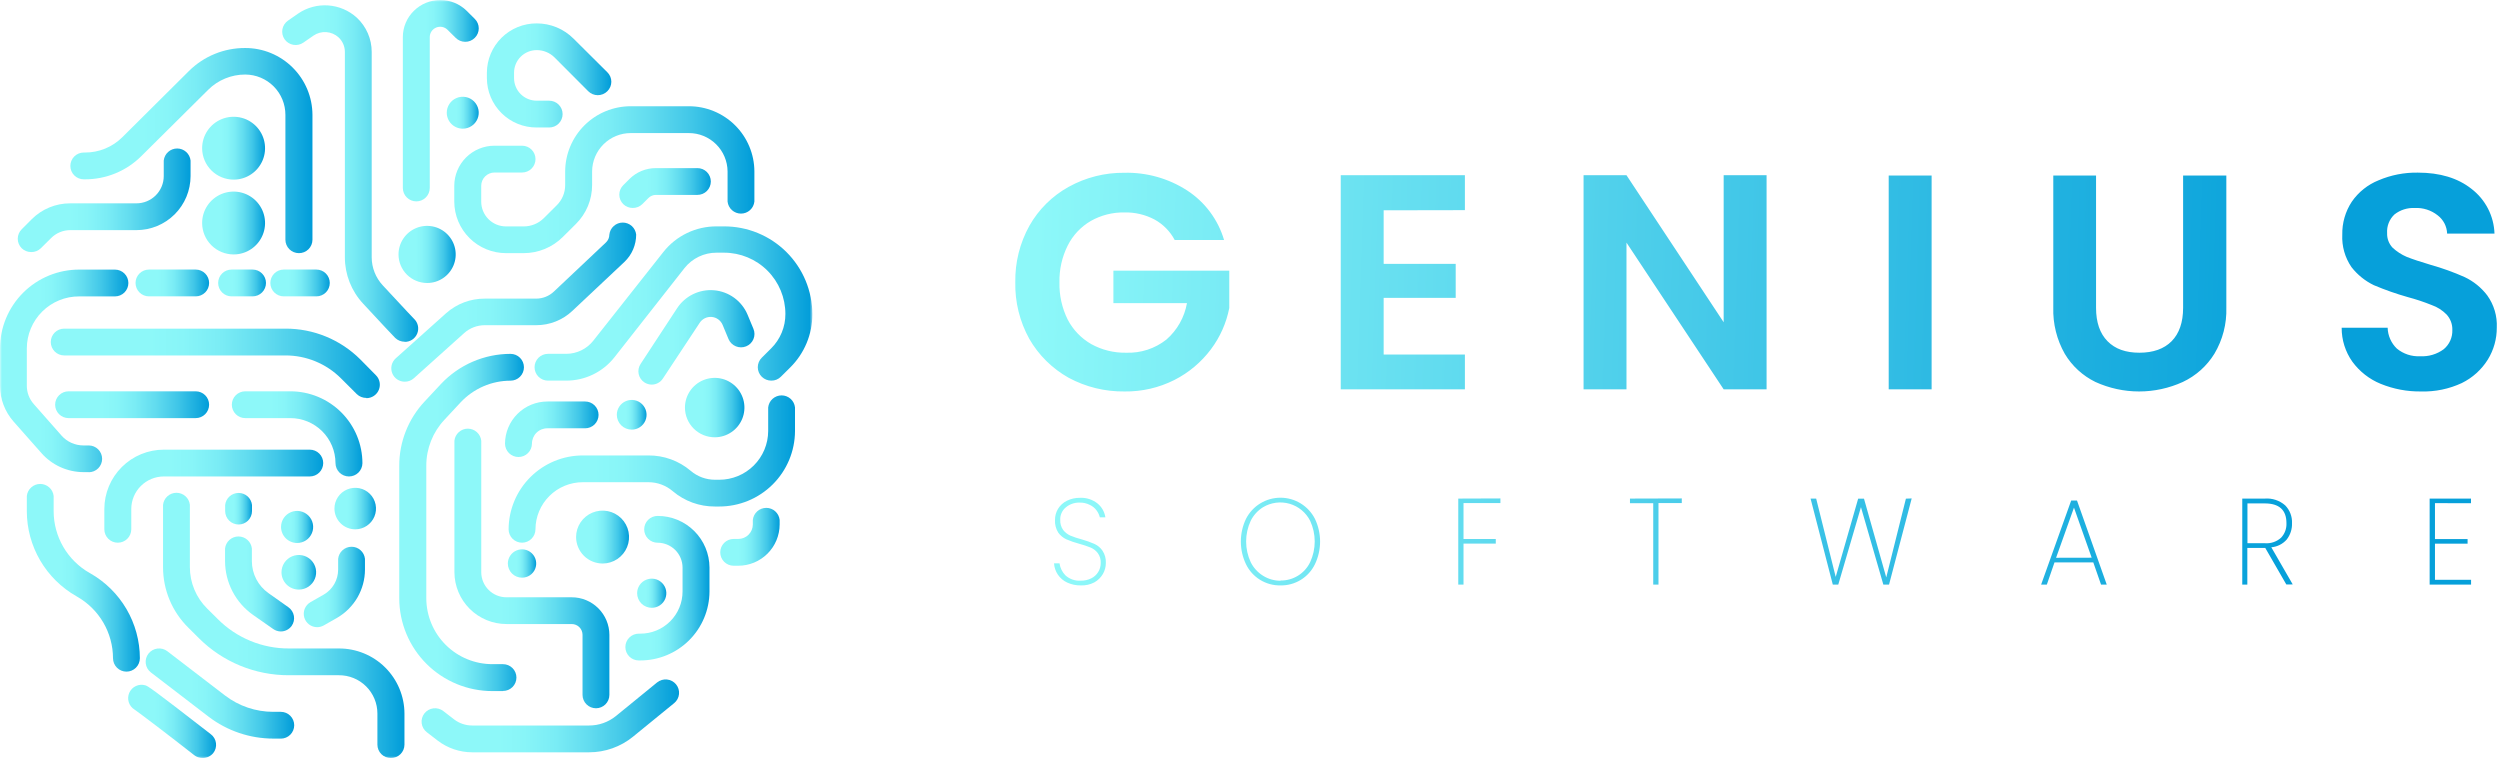 <svg xmlns="http://www.w3.org/2000/svg" width="653" height="198" viewBox="0 0 653 198" fill="none">
<mask id="mask0_629_5213" style="mask-type:luminance" maskUnits="userSpaceOnUse" x="0" y="0" width="213" height="198">
<path d="M212.189 0H0V198H212.189V0Z" fill="white"/>
</mask>
<g mask="url(#mask0_629_5213)">
<path d="M78.07 66.121C77.14 66.124 76.247 65.758 75.587 65.104C74.926 64.45 74.552 63.56 74.547 62.631V30.001C74.552 27.216 73.45 24.542 71.484 22.567C69.517 20.593 66.846 19.479 64.058 19.471C62.257 19.466 60.473 19.817 58.808 20.503C57.144 21.19 55.632 22.198 54.359 23.471L36.923 40.771C34.986 42.702 32.687 44.232 30.157 45.274C27.627 46.316 24.917 46.848 22.18 46.841H21.88C20.951 46.841 20.06 46.473 19.403 45.816C18.746 45.16 18.377 44.27 18.377 43.341C18.377 42.413 18.746 41.523 19.403 40.866C20.06 40.21 20.951 39.841 21.88 39.841H22.18C23.992 39.85 25.788 39.501 27.464 38.814C29.14 38.128 30.664 37.118 31.949 35.841L49.355 18.541C51.286 16.625 53.578 15.108 56.097 14.079C58.617 13.049 61.315 12.527 64.038 12.541C68.684 12.533 73.144 14.367 76.439 17.64C79.734 20.914 81.595 25.359 81.613 30.001V62.631C81.611 63.093 81.517 63.55 81.337 63.975C81.158 64.401 80.896 64.787 80.567 65.111C80.237 65.435 79.847 65.691 79.419 65.865C78.991 66.038 78.532 66.125 78.07 66.121Z" fill="url(#paint0_linear_629_5213)"/>
<path d="M8.157 65.841C7.227 65.847 6.332 65.488 5.665 64.841C5.339 64.516 5.079 64.13 4.903 63.706C4.726 63.281 4.635 62.825 4.635 62.365C4.635 61.905 4.726 61.45 4.903 61.025C5.079 60.6 5.339 60.215 5.665 59.891L8.307 57.24C10.964 54.593 14.564 53.107 18.316 53.111H35.622C36.558 53.113 37.486 52.931 38.353 52.575C39.219 52.219 40.007 51.696 40.67 51.036C41.334 50.375 41.861 49.591 42.221 48.727C42.581 47.863 42.767 46.936 42.768 46.001V41.931C42.861 41.067 43.27 40.268 43.916 39.687C44.563 39.106 45.402 38.785 46.271 38.785C47.141 38.785 47.979 39.106 48.626 39.687C49.273 40.268 49.682 41.067 49.774 41.931V46.001C49.769 49.745 48.277 53.333 45.625 55.979C42.973 58.624 39.379 60.111 35.632 60.111H18.346C16.468 60.114 14.668 60.862 13.342 62.191L10.69 64.82C10.357 65.151 9.962 65.412 9.527 65.587C9.092 65.762 8.626 65.849 8.157 65.841Z" fill="url(#paint1_linear_629_5213)"/>
<path d="M23.201 123.32H21.809C19.724 123.316 17.663 122.868 15.765 122.006C13.867 121.144 12.174 119.887 10.8 118.32L3.533 110.1C1.26 107.515 0.004 104.192 0 100.75L0 91C0.005 88.292 0.544 85.612 1.586 83.112C2.628 80.612 4.153 78.342 6.073 76.431C7.993 74.52 10.271 73.006 12.777 71.974C15.283 70.943 17.968 70.415 20.678 70.42H30.027C30.956 70.42 31.847 70.789 32.504 71.445C33.161 72.102 33.53 72.992 33.53 73.92C33.53 74.848 33.161 75.739 32.504 76.395C31.847 77.051 30.956 77.42 30.027 77.42H20.678C18.888 77.413 17.113 77.76 15.457 78.439C13.8 79.118 12.294 80.117 11.024 81.378C9.755 82.639 8.746 84.138 8.057 85.789C7.367 87.44 7.01 89.211 7.006 91V100.78C7.009 102.525 7.646 104.209 8.798 105.52L16.064 113.77C16.78 114.58 17.659 115.228 18.645 115.673C19.63 116.118 20.698 116.349 21.779 116.35H23.171C24.1 116.35 24.991 116.719 25.648 117.375C26.305 118.031 26.674 118.922 26.674 119.85C26.674 120.778 26.305 121.668 25.648 122.325C24.991 122.981 24.1 123.35 23.171 123.35L23.201 123.32Z" fill="url(#paint2_linear_629_5213)"/>
<path d="M51.116 77.41H38.906C37.976 77.41 37.085 77.041 36.428 76.385C35.771 75.729 35.402 74.838 35.402 73.91C35.402 72.982 35.771 72.092 36.428 71.435C37.085 70.779 37.976 70.41 38.906 70.41H51.116C52.045 70.41 52.936 70.779 53.593 71.435C54.25 72.092 54.619 72.982 54.619 73.91C54.619 74.838 54.25 75.729 53.593 76.385C52.936 77.041 52.045 77.41 51.116 77.41Z" fill="url(#paint3_linear_629_5213)"/>
<path d="M65.969 77.41H60.484C59.554 77.41 58.663 77.041 58.007 76.385C57.349 75.729 56.98 74.838 56.98 73.91C56.98 72.982 57.349 72.092 58.007 71.435C58.663 70.779 59.554 70.41 60.484 70.41H65.969C66.898 70.41 67.789 70.779 68.445 71.435C69.103 72.092 69.472 72.982 69.472 73.91C69.472 74.838 69.103 75.729 68.445 76.385C67.789 77.041 66.898 77.41 65.969 77.41Z" fill="url(#paint4_linear_629_5213)"/>
<path d="M82.634 77.41H74.116C73.187 77.41 72.296 77.041 71.639 76.385C70.982 75.729 70.613 74.838 70.613 73.91C70.613 72.982 70.982 72.092 71.639 71.435C72.296 70.779 73.187 70.41 74.116 70.41H82.634C83.563 70.41 84.454 70.779 85.111 71.435C85.768 72.092 86.137 72.982 86.137 73.91C86.137 74.838 85.768 75.729 85.111 76.385C84.454 77.041 83.563 77.41 82.634 77.41Z" fill="url(#paint5_linear_629_5213)"/>
<path d="M95.685 103.94C94.755 103.946 93.86 103.587 93.193 102.94L89.079 98.84C87.17 96.93 84.9 95.417 82.403 94.387C79.905 93.357 77.228 92.832 74.526 92.84H16.765C15.836 92.84 14.945 92.471 14.288 91.815C13.631 91.159 13.262 90.268 13.262 89.34C13.262 88.412 13.631 87.522 14.288 86.865C14.945 86.209 15.836 85.84 16.765 85.84H74.536C78.159 85.824 81.75 86.522 85.103 87.895C88.456 89.267 91.504 91.288 94.074 93.84L98.177 98C98.672 98.491 99.009 99.118 99.146 99.801C99.283 100.484 99.213 101.192 98.946 101.836C98.679 102.479 98.226 103.028 97.645 103.414C97.065 103.799 96.382 104.003 95.685 104V103.94Z" fill="url(#paint6_linear_629_5213)"/>
<path d="M51.115 109.211H17.905C16.976 109.211 16.085 108.842 15.428 108.186C14.771 107.529 14.402 106.639 14.402 105.711C14.402 104.783 14.771 103.892 15.428 103.236C16.085 102.58 16.976 102.211 17.905 102.211H51.115C52.044 102.211 52.935 102.58 53.592 103.236C54.249 103.892 54.618 104.783 54.618 105.711C54.618 106.639 54.249 107.529 53.592 108.186C52.935 108.842 52.044 109.211 51.115 109.211Z" fill="url(#paint7_linear_629_5213)"/>
<path d="M91.142 124.451C90.212 124.451 89.32 124.083 88.661 123.426C88.003 122.77 87.631 121.88 87.629 120.951C87.618 117.83 86.368 114.841 84.154 112.64C81.94 110.439 78.942 109.206 75.818 109.211H64.058C63.129 109.211 62.238 108.842 61.581 108.186C60.924 107.529 60.555 106.639 60.555 105.711C60.555 104.783 60.924 103.892 61.581 103.236C62.238 102.58 63.129 102.211 64.058 102.211H75.818C78.291 102.208 80.739 102.692 83.025 103.635C85.31 104.578 87.387 105.961 89.137 107.706C90.887 109.451 92.276 111.523 93.224 113.804C94.173 116.085 94.662 118.531 94.665 121.001C94.649 121.923 94.271 122.802 93.612 123.448C92.952 124.093 92.065 124.454 91.142 124.451Z" fill="url(#paint8_linear_629_5213)"/>
<path d="M30.767 141.751C30.307 141.753 29.851 141.663 29.426 141.489C29 141.314 28.613 141.057 28.287 140.733C27.961 140.409 27.702 140.024 27.524 139.6C27.347 139.176 27.255 138.721 27.254 138.261V132.931C27.267 128.818 28.913 124.877 31.831 121.975C34.749 119.073 38.7 117.446 42.818 117.451H80.922C81.851 117.451 82.742 117.82 83.399 118.476C84.056 119.133 84.425 120.023 84.425 120.951C84.425 121.879 84.056 122.77 83.399 123.426C82.742 124.082 81.851 124.451 80.922 124.451H42.818C40.562 124.449 38.398 125.34 36.799 126.93C35.2 128.519 34.298 130.678 34.29 132.931V138.261C34.285 139.19 33.911 140.08 33.251 140.734C32.59 141.388 31.697 141.754 30.767 141.751Z" fill="url(#paint9_linear_629_5213)"/>
<path d="M33.029 175.432C32.099 175.432 31.207 175.063 30.548 174.407C29.89 173.751 29.518 172.861 29.516 171.932C29.509 168.658 28.637 165.445 26.986 162.617C25.336 159.79 22.966 157.449 20.117 155.832L19.947 155.732C16.026 153.501 12.764 150.275 10.491 146.38C8.219 142.486 7.016 138.06 7.006 133.552V129.552C7.098 128.688 7.507 127.889 8.154 127.308C8.801 126.727 9.64 126.406 10.509 126.406C11.378 126.406 12.217 126.727 12.864 127.308C13.511 127.889 13.919 128.688 14.012 129.552V133.552C14.02 136.826 14.893 140.04 16.543 142.869C18.194 145.698 20.563 148.041 23.41 149.662L23.581 149.752C27.504 151.981 30.768 155.206 33.042 159.101C35.317 162.996 36.521 167.422 36.532 171.932C36.529 172.859 36.16 173.748 35.503 174.404C34.847 175.059 33.957 175.429 33.029 175.432Z" fill="url(#paint10_linear_629_5213)"/>
<path d="M102.091 198C101.63 198.001 101.173 197.912 100.747 197.737C100.321 197.561 99.934 197.304 99.607 196.979C99.281 196.653 99.022 196.267 98.845 195.842C98.669 195.417 98.578 194.961 98.578 194.5V186.37C98.578 185.052 98.317 183.747 97.81 182.529C97.303 181.312 96.561 180.207 95.625 179.278C94.689 178.348 93.579 177.613 92.358 177.114C91.136 176.615 89.828 176.362 88.509 176.37H75.457C71.091 176.383 66.765 175.534 62.729 173.871C58.692 172.208 55.024 169.764 51.936 166.68L49.184 163.94C47.088 161.873 45.425 159.41 44.292 156.693C43.16 153.977 42.581 151.063 42.588 148.12V131.86C42.681 130.996 43.09 130.197 43.736 129.617C44.383 129.036 45.222 128.715 46.091 128.715C46.961 128.715 47.799 129.036 48.446 129.617C49.093 130.197 49.502 130.996 49.594 131.86V148.12C49.591 150.146 49.994 152.152 50.778 154.02C51.561 155.889 52.711 157.582 54.158 159L56.921 161.74C59.355 164.173 62.247 166.1 65.43 167.411C68.613 168.723 72.024 169.392 75.467 169.38H88.539C93.062 169.372 97.404 171.158 100.611 174.345C103.818 177.532 105.628 181.861 105.644 186.38V194.51C105.641 194.973 105.547 195.43 105.367 195.857C105.187 196.283 104.924 196.669 104.594 196.993C104.264 197.318 103.873 197.574 103.443 197.746C103.013 197.919 102.554 198.005 102.091 198Z" fill="url(#paint11_linear_629_5213)"/>
<path d="M73.355 192.921H71.353C65.261 192.911 59.341 190.905 54.498 187.211L39.415 175.641C39.049 175.362 38.742 175.013 38.511 174.614C38.281 174.216 38.132 173.776 38.072 173.319C38.013 172.863 38.044 172.399 38.165 171.955C38.285 171.511 38.492 171.095 38.774 170.731C39.348 169.997 40.188 169.52 41.112 169.402C42.036 169.284 42.969 169.535 43.709 170.101L58.782 181.671C62.389 184.429 66.802 185.926 71.343 185.931H73.345C74.274 185.931 75.165 186.3 75.822 186.956C76.479 187.613 76.848 188.503 76.848 189.431C76.848 190.359 76.479 191.25 75.822 191.906C75.165 192.562 74.274 192.931 73.345 192.931L73.355 192.921Z" fill="url(#paint12_linear_629_5213)"/>
<path d="M52.907 198C52.124 198.001 51.363 197.741 50.745 197.26C44.039 192 36.363 186.17 35.132 185.34C34.412 184.895 33.877 184.205 33.627 183.397C33.377 182.589 33.428 181.718 33.771 180.945C34.114 180.172 34.726 179.549 35.493 179.191C36.26 178.834 37.131 178.766 37.944 179C38.655 179.23 39.085 179.37 55.079 191.79C55.445 192.07 55.751 192.42 55.981 192.819C56.21 193.218 56.358 193.659 56.415 194.116C56.473 194.572 56.44 195.036 56.317 195.48C56.194 195.923 55.984 196.338 55.7 196.7C55.361 197.111 54.934 197.441 54.451 197.666C53.968 197.891 53.44 198.005 52.907 198Z" fill="url(#paint13_linear_629_5213)"/>
<path d="M153.896 196.501H123.339C120.083 196.499 116.917 195.427 114.331 193.451L111.478 191.251C111.113 190.972 110.807 190.623 110.578 190.225C110.349 189.827 110.2 189.388 110.142 188.932C110.083 188.477 110.115 188.014 110.236 187.571C110.358 187.128 110.565 186.713 110.848 186.351C111.421 185.617 112.261 185.139 113.185 185.021C114.109 184.903 115.043 185.155 115.782 185.721L118.635 187.921C119.978 188.944 121.62 189.499 123.309 189.501H153.866C156.416 189.507 158.89 188.635 160.872 187.031L171.622 178.261C172.344 177.672 173.27 177.391 174.198 177.481C175.126 177.571 175.981 178.024 176.576 178.741C176.869 179.095 177.089 179.504 177.223 179.944C177.358 180.384 177.403 180.846 177.358 181.303C177.312 181.761 177.176 182.205 176.958 182.609C176.739 183.014 176.443 183.371 176.086 183.661L165.336 192.431C162.104 195.061 158.064 196.498 153.896 196.501Z" fill="url(#paint14_linear_629_5213)"/>
<path d="M155.678 185C154.748 185.003 153.855 184.637 153.195 183.983C152.534 183.328 152.16 182.439 152.155 181.51V165.82C152.156 165.449 152.084 165.082 151.943 164.739C151.802 164.397 151.594 164.085 151.331 163.823C151.069 163.561 150.757 163.353 150.414 163.212C150.071 163.071 149.704 162.999 149.333 163H132.317C128.713 163.005 125.255 161.581 122.7 159.041C120.146 156.5 118.706 153.051 118.695 149.45V115.11C118.788 114.246 119.197 113.447 119.844 112.867C120.49 112.286 121.329 111.965 122.198 111.965C123.068 111.965 123.907 112.286 124.553 112.867C125.2 113.447 125.609 114.246 125.702 115.11V149.46C125.707 151.201 126.403 152.868 127.638 154.096C128.873 155.325 130.545 156.013 132.287 156.01H149.303C151.913 156.005 154.419 157.035 156.269 158.875C158.119 160.714 159.163 163.212 159.171 165.82V181.52C159.163 182.442 158.793 183.324 158.139 183.976C157.485 184.627 156.601 184.995 155.678 185Z" fill="url(#paint15_linear_629_5213)"/>
<path d="M167.209 172.51H166.849C165.92 172.51 165.029 172.141 164.372 171.485C163.715 170.828 163.346 169.938 163.346 169.01C163.346 168.082 163.715 167.191 164.372 166.535C165.029 165.879 165.92 165.51 166.849 165.51H167.209C168.66 165.518 170.098 165.239 171.441 164.69C172.784 164.14 174.004 163.331 175.033 162.309C176.062 161.287 176.878 160.072 177.435 158.733C177.992 157.395 178.279 155.959 178.279 154.51V148.23C178.271 146.509 177.581 144.862 176.359 143.649C175.138 142.437 173.485 141.757 171.763 141.76C170.834 141.76 169.943 141.391 169.286 140.735C168.629 140.078 168.26 139.188 168.26 138.26C168.26 137.332 168.629 136.441 169.286 135.785C169.943 135.129 170.834 134.76 171.763 134.76C175.347 134.754 178.786 136.17 181.327 138.695C183.868 141.22 185.302 144.649 185.315 148.23V154.51C185.297 159.294 183.38 163.875 179.986 167.249C176.592 170.623 171.997 172.515 167.209 172.51Z" fill="url(#paint16_linear_629_5213)"/>
<path d="M136.371 141.751C135.441 141.753 134.548 141.387 133.887 140.733C133.227 140.079 132.853 139.19 132.848 138.261C132.866 133.13 134.921 128.217 138.561 124.599C142.202 120.98 147.13 118.953 152.265 118.961H169.38C173.41 118.938 177.316 120.357 180.39 122.961C182.163 124.479 184.421 125.313 186.756 125.311H187.847C191.231 125.316 194.48 123.98 196.88 121.595C199.28 119.211 200.635 115.972 200.648 112.591V106.421C200.741 105.557 201.149 104.758 201.796 104.177C202.443 103.597 203.282 103.275 204.151 103.275C205.021 103.275 205.859 103.597 206.506 104.177C207.153 104.758 207.562 105.557 207.654 106.421V112.591C207.636 117.83 205.538 122.847 201.82 126.543C198.103 130.238 193.07 132.309 187.827 132.301H186.736C182.705 132.324 178.8 130.905 175.726 128.301C173.953 126.782 171.695 125.949 169.36 125.951H152.245C148.97 125.945 145.827 127.239 143.506 129.547C141.184 131.855 139.875 134.989 139.864 138.261C139.859 139.185 139.489 140.069 138.835 140.723C138.181 141.376 137.296 141.745 136.371 141.751Z" fill="url(#paint17_linear_629_5213)"/>
<path d="M192.831 147.772H191.63C190.701 147.772 189.81 147.403 189.153 146.746C188.496 146.09 188.127 145.2 188.127 144.272C188.127 143.343 188.496 142.453 189.153 141.797C189.81 141.14 190.701 140.772 191.63 140.772H192.831C193.835 140.774 194.8 140.379 195.513 139.672C196.226 138.965 196.629 138.005 196.635 137.002V135.802C196.727 134.938 197.136 134.139 197.783 133.558C198.429 132.977 199.268 132.656 200.138 132.656C201.007 132.656 201.846 132.977 202.493 133.558C203.139 134.139 203.548 134.938 203.641 135.802V137.002C203.63 139.86 202.487 142.598 200.461 144.616C198.435 146.634 195.692 147.769 192.831 147.772Z" fill="url(#paint18_linear_629_5213)"/>
<path d="M135.431 119.371C134.97 119.372 134.513 119.283 134.086 119.108C133.659 118.933 133.271 118.675 132.944 118.35C132.617 118.025 132.357 117.639 132.179 117.214C132.002 116.788 131.91 116.332 131.908 115.871C131.927 112.946 133.104 110.146 135.182 108.085C137.26 106.024 140.07 104.868 142.998 104.871H152.837C153.766 104.871 154.657 105.24 155.314 105.896C155.971 106.553 156.34 107.443 156.34 108.371C156.34 109.299 155.971 110.19 155.314 110.846C154.657 111.502 153.766 111.871 152.837 111.871H142.998C142.468 111.864 141.942 111.963 141.451 112.161C140.959 112.359 140.512 112.653 140.135 113.025C139.758 113.397 139.458 113.84 139.254 114.329C139.05 114.817 138.944 115.342 138.944 115.871C138.942 116.8 138.571 117.69 137.912 118.347C137.253 119.003 136.361 119.371 135.431 119.371Z" fill="url(#paint19_linear_629_5213)"/>
<path d="M131.357 180.51H128.615C122.18 180.518 116.005 177.975 111.443 173.441C106.882 168.906 104.307 162.749 104.283 156.32V121.65C104.275 115.413 106.648 109.408 110.919 104.86L115.183 100.29C117.513 97.81 120.327 95.833 123.452 94.481C126.576 93.129 129.944 92.431 133.349 92.43C134.278 92.43 135.169 92.798 135.826 93.455C136.483 94.111 136.852 95.001 136.852 95.93C136.852 96.858 136.483 97.748 135.826 98.405C135.169 99.061 134.278 99.43 133.349 99.43C130.91 99.433 128.497 99.935 126.259 100.905C124.022 101.875 122.006 103.292 120.338 105.07L116.104 109.62C113.049 112.87 111.349 117.161 111.35 121.62V156.29C111.365 160.859 113.196 165.236 116.438 168.459C119.681 171.682 124.071 173.488 128.645 173.48H131.387C132.316 173.48 133.207 173.848 133.864 174.505C134.521 175.161 134.89 176.051 134.89 176.98C134.89 177.908 134.521 178.798 133.864 179.455C133.207 180.111 132.316 180.48 131.387 180.48L131.357 180.51Z" fill="url(#paint20_linear_629_5213)"/>
<path d="M201.48 99.421C200.55 99.427 199.655 99.068 198.988 98.421C198.654 98.096 198.388 97.707 198.207 97.278C198.025 96.848 197.932 96.387 197.932 95.921C197.932 95.455 198.025 94.994 198.207 94.564C198.388 94.135 198.654 93.746 198.988 93.421L201.42 91.001C202.609 89.824 203.55 88.421 204.189 86.876C204.829 85.331 205.153 83.673 205.143 82.001C205.143 77.758 203.456 73.688 200.453 70.687C197.45 67.687 193.376 66.001 189.129 66.001H187.167C185.562 65.994 183.977 66.35 182.529 67.043C181.082 67.736 179.81 68.747 178.81 70.001L160.494 93.321C158.991 95.228 157.073 96.768 154.887 97.824C152.7 98.881 150.301 99.427 147.872 99.421H143.128C142.199 99.421 141.308 99.052 140.651 98.396C139.994 97.74 139.625 96.849 139.625 95.921C139.625 94.993 139.994 94.103 140.651 93.446C141.308 92.79 142.199 92.421 143.128 92.421H147.912C149.269 92.418 150.607 92.109 151.827 91.516C153.047 90.924 154.118 90.064 154.959 89.001L173.255 65.841C174.91 63.738 177.023 62.041 179.434 60.878C181.845 59.715 184.49 59.118 187.167 59.131H189.109C192.133 59.123 195.129 59.711 197.925 60.86C200.722 62.009 203.265 63.697 205.408 65.829C207.551 67.96 209.254 70.492 210.417 73.281C211.581 76.07 212.183 79.06 212.19 82.081C212.194 84.67 211.683 87.234 210.686 89.624C209.689 92.013 208.227 94.181 206.384 96.001L203.952 98.411C203.628 98.735 203.242 98.99 202.818 99.164C202.393 99.337 201.939 99.425 201.48 99.421Z" fill="url(#paint21_linear_629_5213)"/>
<path d="M105.714 99.7C105.007 99.701 104.315 99.488 103.731 99.089C103.147 98.69 102.697 98.124 102.442 97.465C102.186 96.806 102.136 96.085 102.299 95.396C102.461 94.708 102.828 94.086 103.352 93.61L116.524 81.81C119.304 79.338 122.901 77.981 126.623 78H140.045C141.765 78.001 143.42 77.343 144.669 76.16L158.261 63.34C158.543 63.076 158.769 62.757 158.924 62.403C159.079 62.049 159.16 61.667 159.162 61.28C159.254 60.416 159.663 59.617 160.31 59.037C160.957 58.456 161.795 58.135 162.665 58.135C163.534 58.135 164.373 58.456 165.02 59.037C165.666 59.617 166.075 60.416 166.168 61.28C166.165 62.604 165.896 63.914 165.377 65.132C164.858 66.35 164.099 67.451 163.145 68.37L149.513 81.19C146.955 83.607 143.565 84.95 140.045 84.94H126.623C124.635 84.942 122.719 85.676 121.238 87L108.096 98.8C107.444 99.389 106.593 99.71 105.714 99.7Z" fill="url(#paint22_linear_629_5213)"/>
<path d="M165.277 54.32C164.349 54.327 163.457 53.968 162.794 53.32C162.467 52.996 162.206 52.611 162.029 52.186C161.851 51.761 161.76 51.306 161.76 50.845C161.76 50.385 161.851 49.929 162.029 49.504C162.206 49.079 162.467 48.694 162.794 48.37L164.416 46.75C166.247 44.928 168.727 43.907 171.312 43.91H182.162C183.091 43.91 183.982 44.279 184.639 44.935C185.296 45.592 185.665 46.482 185.665 47.41C185.665 48.338 185.296 49.229 184.639 49.885C183.982 50.541 183.091 50.91 182.162 50.91H171.312C170.592 50.91 169.902 51.194 169.39 51.7L167.769 53.32C167.44 53.642 167.05 53.897 166.622 54.068C166.195 54.24 165.737 54.325 165.277 54.32Z" fill="url(#paint23_linear_629_5213)"/>
<path d="M105.714 89.261C104.784 89.267 103.889 88.908 103.221 88.261C102.561 87.601 99.738 84.591 94.844 79.311C91.775 76.017 90.072 71.681 90.08 67.181V13.551C90.079 12.838 89.931 12.132 89.645 11.478C89.359 10.824 88.942 10.236 88.418 9.751C87.539 8.951 86.415 8.471 85.229 8.389C84.042 8.308 82.863 8.629 81.882 9.301L79.24 11.131C78.473 11.662 77.527 11.869 76.608 11.706C75.689 11.543 74.872 11.024 74.336 10.261C74.072 9.884 73.886 9.458 73.788 9.009C73.689 8.56 73.681 8.096 73.763 7.643C73.844 7.191 74.015 6.759 74.265 6.372C74.514 5.986 74.838 5.652 75.216 5.391L77.859 3.551C80.162 1.975 82.932 1.223 85.717 1.417C88.502 1.611 91.14 2.74 93.202 4.621C94.429 5.763 95.406 7.146 96.074 8.682C96.743 10.219 97.087 11.876 97.086 13.551V67.181C97.085 69.916 98.123 72.55 99.989 74.551C106.314 81.381 107.835 82.961 108.166 83.301C108.67 83.787 109.016 84.414 109.159 85.1C109.302 85.785 109.235 86.498 108.967 87.145C108.7 87.792 108.243 88.343 107.658 88.728C107.072 89.112 106.384 89.312 105.684 89.301L105.714 89.261Z" fill="url(#paint24_linear_629_5213)"/>
<path d="M108.736 52.601C107.806 52.601 106.914 52.232 106.255 51.576C105.597 50.92 105.225 50.03 105.223 49.101V9.701C105.221 8.424 105.475 7.16 105.968 5.982C106.461 4.804 107.184 3.736 108.095 2.841C109.934 1.023 112.415 0.004 115.001 0.004C117.587 0.004 120.069 1.023 121.908 2.841L124.019 4.941C124.346 5.264 124.605 5.649 124.781 6.073C124.958 6.497 125.049 6.951 125.049 7.411C125.049 7.87 124.958 8.325 124.781 8.748C124.605 9.172 124.346 9.557 124.019 9.881C123.692 10.211 123.302 10.473 122.873 10.652C122.443 10.831 121.982 10.923 121.517 10.923C121.052 10.923 120.591 10.831 120.162 10.652C119.732 10.473 119.342 10.211 119.015 9.881L116.903 7.791C116.523 7.409 116.039 7.148 115.511 7.041C114.983 6.935 114.435 6.987 113.937 7.191C113.439 7.396 113.012 7.743 112.712 8.19C112.411 8.637 112.25 9.162 112.249 9.701V49.101C112.249 49.561 112.158 50.017 111.981 50.442C111.805 50.868 111.546 51.254 111.219 51.579C110.893 51.904 110.506 52.162 110.079 52.337C109.653 52.512 109.197 52.602 108.736 52.601Z" fill="url(#paint25_linear_629_5213)"/>
<path d="M136.732 66.12H132.188C128.61 66.125 125.175 64.712 122.639 62.191C120.102 59.669 118.669 56.245 118.656 52.67V48.51C118.667 45.733 119.779 43.074 121.749 41.115C123.719 39.156 126.386 38.057 129.166 38.06H136.372C137.301 38.06 138.192 38.429 138.849 39.085C139.506 39.742 139.875 40.632 139.875 41.56C139.875 42.488 139.506 43.379 138.849 44.035C138.192 44.691 137.301 45.06 136.372 45.06H129.166C128.247 45.063 127.367 45.428 126.716 46.076C126.066 46.724 125.698 47.602 125.693 48.52V52.69C125.698 54.404 126.384 56.046 127.6 57.256C128.816 58.465 130.463 59.143 132.178 59.14H136.732C137.712 59.149 138.685 58.965 139.593 58.597C140.502 58.23 141.329 57.687 142.027 57L145.42 53.62C146.118 52.933 146.672 52.114 147.05 51.211C147.428 50.308 147.622 49.339 147.622 48.36V44.75C147.648 40.229 149.466 35.902 152.677 32.716C155.888 29.53 160.232 27.745 164.757 27.75H179.901C184.428 27.742 188.774 29.526 191.987 32.712C195.201 35.899 197.02 40.227 197.046 44.75V52.65C196.953 53.514 196.544 54.313 195.898 54.894C195.251 55.474 194.412 55.795 193.543 55.795C192.673 55.795 191.835 55.474 191.188 54.894C190.541 54.313 190.132 53.514 190.04 52.65V44.76C190.016 42.098 188.94 39.553 187.047 37.68C185.153 35.807 182.595 34.757 179.931 34.76H164.757C162.094 34.757 159.537 35.807 157.645 37.681C155.753 39.554 154.679 42.099 154.658 44.76V48.32C154.662 50.217 154.288 52.096 153.558 53.847C152.828 55.599 151.756 57.187 150.404 58.52L147.001 61.9C145.652 63.245 144.051 64.31 142.288 65.034C140.526 65.758 138.638 66.127 136.732 66.12Z" fill="url(#paint26_linear_629_5213)"/>
<path d="M62.326 137.001C61.396 137.001 60.504 136.633 59.845 135.977C59.187 135.321 58.815 134.43 58.812 133.501V131.901C58.905 131.037 59.314 130.238 59.961 129.658C60.607 129.077 61.446 128.756 62.316 128.756C63.185 128.756 64.024 129.077 64.671 129.658C65.317 130.238 65.726 131.037 65.819 131.901V133.501C65.816 134.427 65.448 135.314 64.793 135.97C64.139 136.625 63.252 136.996 62.326 137.001Z" fill="url(#paint27_linear_629_5213)"/>
<path d="M73.346 164.94C72.628 164.934 71.929 164.707 71.344 164.29L66.06 160.59C63.819 159.004 61.99 156.906 60.725 154.471C59.459 152.036 58.794 149.334 58.783 146.59V143.27C58.876 142.407 59.285 141.607 59.931 141.027C60.578 140.446 61.417 140.125 62.286 140.125C63.156 140.125 63.995 140.446 64.641 141.027C65.288 141.607 65.697 142.407 65.789 143.27V146.59C65.791 148.223 66.184 149.832 66.937 151.281C67.689 152.73 68.778 153.978 70.113 154.92L75.338 158.62C75.713 158.886 76.032 159.223 76.277 159.613C76.522 160.002 76.688 160.435 76.765 160.888C76.842 161.342 76.829 161.805 76.727 162.254C76.624 162.702 76.435 163.125 76.169 163.5C75.842 163.943 75.417 164.303 74.927 164.553C74.438 164.803 73.896 164.936 73.346 164.94Z" fill="url(#paint28_linear_629_5213)"/>
<path d="M82.864 163.82C82.093 163.824 81.342 163.575 80.727 163.109C80.113 162.644 79.669 161.989 79.465 161.246C79.261 160.504 79.308 159.714 79.598 159.001C79.889 158.287 80.407 157.689 81.072 157.3L84.576 155.3C85.713 154.638 86.658 153.689 87.315 152.548C87.972 151.408 88.318 150.116 88.319 148.8V145.96C88.411 145.096 88.82 144.297 89.467 143.716C90.114 143.136 90.953 142.814 91.822 142.814C92.691 142.814 93.53 143.136 94.177 143.716C94.824 144.297 95.233 145.096 95.325 145.96V148.8C95.317 151.34 94.645 153.834 93.376 156.035C92.106 158.236 90.284 160.068 88.089 161.35L84.586 163.35C84.061 163.649 83.468 163.811 82.864 163.82Z" fill="url(#paint29_linear_629_5213)"/>
<path d="M143.448 33.301H140.185C138.484 33.311 136.798 32.985 135.223 32.342C133.648 31.7 132.215 30.753 131.007 29.557C129.798 28.361 128.838 26.938 128.18 25.37C127.522 23.803 127.18 22.121 127.174 20.422V19.002C127.179 17.301 127.52 15.618 128.177 14.05C128.834 12.481 129.795 11.057 131.003 9.86C132.212 8.662 133.645 7.715 135.221 7.072C136.796 6.429 138.483 6.102 140.185 6.112C141.977 6.109 143.751 6.462 145.405 7.148C147.06 7.835 148.561 8.842 149.824 10.111L158.642 18.881C158.97 19.204 159.232 19.588 159.41 20.012C159.588 20.436 159.68 20.892 159.68 21.352C159.68 21.811 159.588 22.267 159.41 22.691C159.232 23.115 158.97 23.499 158.642 23.822C158.314 24.152 157.925 24.414 157.495 24.593C157.066 24.771 156.605 24.863 156.14 24.863C155.674 24.863 155.214 24.771 154.784 24.593C154.355 24.414 153.965 24.152 153.637 23.822L144.84 15.002C144.228 14.393 143.501 13.911 142.703 13.583C141.904 13.256 141.049 13.088 140.185 13.091C139.408 13.09 138.638 13.242 137.92 13.539C137.202 13.835 136.549 14.271 136 14.82C135.45 15.369 135.015 16.021 134.718 16.738C134.421 17.456 134.269 18.225 134.27 19.002V20.412C134.271 21.186 134.426 21.953 134.723 22.669C135.021 23.384 135.458 24.034 136.007 24.581C136.556 25.128 137.208 25.561 137.925 25.856C138.642 26.151 139.41 26.303 140.185 26.302H143.448C143.908 26.302 144.364 26.392 144.789 26.568C145.214 26.744 145.6 27.002 145.925 27.327C146.251 27.652 146.509 28.038 146.685 28.462C146.861 28.887 146.951 29.342 146.951 29.802C146.951 30.261 146.861 30.716 146.685 31.141C146.509 31.566 146.251 31.951 145.925 32.276C145.6 32.601 145.214 32.859 144.789 33.035C144.364 33.211 143.908 33.301 143.448 33.301Z" fill="url(#paint30_linear_629_5213)"/>
<path d="M170.252 100.461C169.57 100.46 168.902 100.262 168.33 99.891C167.943 99.641 167.611 99.317 167.351 98.938C167.091 98.558 166.909 98.131 166.816 97.681C166.723 97.23 166.72 96.766 166.808 96.315C166.896 95.863 167.073 95.434 167.329 95.051L176.817 80.571C177.849 78.972 179.297 77.683 181.008 76.846C182.718 76.008 184.624 75.653 186.522 75.819C188.419 75.985 190.235 76.665 191.774 77.786C193.313 78.907 194.516 80.427 195.254 82.181L196.795 85.891C196.973 86.316 197.065 86.772 197.066 87.232C197.067 87.692 196.976 88.148 196.799 88.573C196.622 88.998 196.363 89.384 196.036 89.708C195.709 90.032 195.32 90.288 194.893 90.461C194.031 90.814 193.065 90.814 192.203 90.46C191.342 90.106 190.654 89.428 190.289 88.571L188.748 84.861C188.508 84.289 188.116 83.793 187.615 83.428C187.113 83.062 186.521 82.841 185.903 82.787C185.284 82.733 184.663 82.85 184.106 83.124C183.549 83.398 183.077 83.819 182.743 84.341L173.154 98.861C172.841 99.347 172.412 99.748 171.905 100.027C171.398 100.307 170.83 100.456 170.252 100.461Z" fill="url(#paint31_linear_629_5213)"/>
<path d="M157.431 147.191C158.797 147.183 160.13 146.771 161.262 146.007C162.394 145.243 163.275 144.161 163.792 142.898C164.309 141.634 164.44 140.246 164.169 138.909C163.898 137.571 163.236 136.343 162.267 135.381C161.298 134.419 160.066 133.764 158.725 133.501C157.385 133.238 155.996 133.377 154.735 133.901C153.473 134.425 152.396 135.311 151.637 136.446C150.879 137.582 150.475 138.916 150.475 140.281C150.477 141.191 150.659 142.092 151.01 142.931C151.361 143.771 151.874 144.534 152.52 145.175C153.166 145.817 153.932 146.325 154.775 146.671C155.617 147.017 156.52 147.194 157.431 147.191Z" fill="url(#paint32_linear_629_5213)"/>
<path d="M170.251 158.761C171.005 158.757 171.74 158.53 172.364 158.109C172.989 157.688 173.475 157.091 173.76 156.395C174.046 155.698 174.118 154.933 173.969 154.195C173.82 153.457 173.455 152.78 172.921 152.25C172.387 151.719 171.707 151.358 170.968 151.212C170.229 151.067 169.463 151.144 168.767 151.433C168.072 151.722 167.477 152.21 167.059 152.836C166.641 153.462 166.418 154.198 166.418 154.951C166.419 155.452 166.519 155.949 166.713 156.412C166.906 156.875 167.189 157.295 167.545 157.649C167.901 158.003 168.323 158.283 168.787 158.474C169.252 158.664 169.749 158.762 170.251 158.761Z" fill="url(#paint33_linear_629_5213)"/>
<path d="M186.715 114.221C188.25 114.213 189.747 113.751 191.019 112.894C192.291 112.036 193.281 110.822 193.862 109.403C194.444 107.984 194.592 106.425 194.288 104.923C193.984 103.42 193.241 102.041 192.153 100.96C191.065 99.879 189.681 99.144 188.176 98.847C186.67 98.551 185.111 98.707 183.694 99.296C182.277 99.884 181.066 100.879 180.214 102.154C179.363 103.429 178.908 104.928 178.908 106.461C178.911 107.483 179.115 108.494 179.509 109.437C179.902 110.38 180.478 111.236 181.203 111.957C181.928 112.677 182.788 113.248 183.734 113.637C184.679 114.025 185.693 114.224 186.715 114.221Z" fill="url(#paint34_linear_629_5213)"/>
<path d="M165.017 112.221C165.784 112.217 166.533 111.986 167.169 111.557C167.805 111.129 168.299 110.521 168.59 109.812C168.881 109.103 168.955 108.323 168.803 107.572C168.651 106.82 168.28 106.131 167.736 105.59C167.192 105.05 166.5 104.682 165.747 104.534C164.994 104.386 164.214 104.464 163.506 104.758C162.798 105.052 162.192 105.55 161.766 106.187C161.341 106.825 161.113 107.574 161.113 108.341C161.113 108.852 161.214 109.358 161.411 109.83C161.607 110.302 161.895 110.731 162.258 111.092C162.621 111.452 163.051 111.737 163.524 111.931C163.998 112.125 164.505 112.224 165.017 112.221Z" fill="url(#paint35_linear_629_5213)"/>
<path d="M111.558 73.92C113.035 73.92 114.479 73.483 115.707 72.663C116.935 71.843 117.892 70.678 118.457 69.315C119.022 67.952 119.17 66.452 118.882 65.005C118.594 63.557 117.882 62.228 116.838 61.185C115.794 60.142 114.463 59.431 113.015 59.143C111.567 58.855 110.065 59.003 108.701 59.568C107.337 60.133 106.171 61.089 105.35 62.315C104.53 63.542 104.092 64.985 104.092 66.46C104.094 68.438 104.882 70.334 106.282 71.732C107.681 73.13 109.579 73.917 111.558 73.92Z" fill="url(#paint36_linear_629_5213)"/>
<path d="M120.877 33.611C121.703 33.609 122.509 33.363 123.194 32.903C123.879 32.443 124.413 31.791 124.727 31.028C125.041 30.265 125.122 29.427 124.959 28.618C124.796 27.81 124.396 27.068 123.811 26.486C123.226 25.904 122.482 25.509 121.672 25.35C120.862 25.191 120.023 25.275 119.261 25.593C118.499 25.91 117.848 26.446 117.391 27.133C116.934 27.82 116.691 28.627 116.693 29.451C116.699 30.557 117.142 31.615 117.926 32.394C118.71 33.174 119.771 33.611 120.877 33.611Z" fill="url(#paint37_linear_629_5213)"/>
<path d="M61.054 46.92C62.678 46.912 64.263 46.424 65.609 45.517C66.955 44.61 68.002 43.325 68.617 41.824C69.233 40.323 69.39 38.674 69.069 37.084C68.747 35.494 67.961 34.035 66.811 32.891C65.66 31.746 64.195 30.968 62.603 30.655C61.01 30.341 59.36 30.506 57.86 31.129C56.361 31.751 55.08 32.804 54.179 34.153C53.278 35.502 52.797 37.088 52.797 38.71C52.8 39.791 53.015 40.86 53.432 41.858C53.848 42.855 54.457 43.761 55.224 44.523C55.99 45.286 56.9 45.89 57.9 46.301C58.901 46.712 59.972 46.922 61.054 46.92Z" fill="url(#paint38_linear_629_5213)"/>
<path d="M61.054 66.461C62.678 66.453 64.263 65.965 65.61 65.057C66.956 64.15 68.003 62.864 68.618 61.363C69.234 59.861 69.39 58.211 69.068 56.621C68.746 55.031 67.959 53.572 66.807 52.428C65.655 51.284 64.19 50.507 62.596 50.195C61.003 49.882 59.352 50.049 57.853 50.673C56.354 51.297 55.074 52.351 54.174 53.701C53.274 55.052 52.795 56.638 52.797 58.261C52.8 59.341 53.015 60.41 53.432 61.407C53.848 62.404 54.457 63.309 55.224 64.071C55.991 64.833 56.901 65.436 57.901 65.846C58.901 66.256 59.973 66.465 61.054 66.461Z" fill="url(#paint39_linear_629_5213)"/>
<path d="M92.792 138.26C93.865 138.258 94.913 137.938 95.804 137.341C96.695 136.744 97.389 135.896 97.798 134.905C98.207 133.914 98.312 132.824 98.101 131.773C97.89 130.722 97.371 129.757 96.611 129C95.851 128.244 94.883 127.729 93.831 127.522C92.778 127.315 91.688 127.424 90.697 127.836C89.707 128.248 88.861 128.945 88.266 129.837C87.672 130.729 87.356 131.778 87.357 132.85C87.363 134.287 87.938 135.663 88.956 136.677C89.975 137.691 91.354 138.26 92.792 138.26Z" fill="url(#paint40_linear_629_5213)"/>
<path d="M77.61 141.831C78.439 141.829 79.249 141.582 79.937 141.12C80.626 140.659 81.162 140.003 81.477 139.238C81.793 138.472 81.875 137.63 81.712 136.818C81.549 136.005 81.149 135.26 80.562 134.675C79.975 134.09 79.228 133.692 78.415 133.531C77.601 133.37 76.758 133.454 75.993 133.771C75.227 134.088 74.573 134.626 74.112 135.314C73.652 136.003 73.406 136.813 73.406 137.641C73.412 138.753 73.856 139.817 74.644 140.602C75.431 141.387 76.498 141.829 77.61 141.831Z" fill="url(#paint41_linear_629_5213)"/>
<path d="M78.069 154.001C78.964 153.997 79.837 153.728 80.578 153.229C81.32 152.729 81.897 152.021 82.236 151.194C82.575 150.368 82.661 149.459 82.483 148.583C82.306 147.707 81.872 146.904 81.238 146.274C80.603 145.645 79.796 145.217 78.918 145.045C78.041 144.873 77.132 144.966 76.307 145.31C75.481 145.654 74.777 146.235 74.282 146.979C73.787 147.723 73.523 148.597 73.525 149.491C73.527 150.085 73.645 150.674 73.875 151.222C74.104 151.771 74.439 152.269 74.861 152.688C75.283 153.107 75.784 153.438 76.334 153.664C76.885 153.889 77.475 154.004 78.069 154.001Z" fill="url(#paint42_linear_629_5213)"/>
<path d="M136.372 150.89C137.103 150.886 137.817 150.666 138.424 150.257C139.03 149.848 139.502 149.269 139.779 148.592C140.056 147.916 140.127 147.173 139.981 146.456C139.836 145.74 139.482 145.082 138.963 144.567C138.445 144.051 137.785 143.701 137.067 143.56C136.349 143.419 135.605 143.493 134.93 143.774C134.254 144.054 133.677 144.529 133.271 145.137C132.865 145.745 132.648 146.459 132.648 147.19C132.648 147.678 132.745 148.161 132.932 148.611C133.12 149.061 133.394 149.47 133.74 149.814C134.086 150.157 134.497 150.43 134.948 150.614C135.4 150.799 135.884 150.893 136.372 150.89Z" fill="url(#paint43_linear_629_5213)"/>
</g>
<path d="M306.833 62.69C305.634 60.425 303.797 58.562 301.549 57.33C299.133 56.058 296.432 55.425 293.702 55.49C290.618 55.433 287.575 56.206 284.894 57.73C282.316 59.239 280.23 61.462 278.889 64.13C277.399 67.107 276.657 70.402 276.727 73.73C276.647 77.11 277.388 80.459 278.889 83.49C280.291 86.167 282.43 88.388 285.054 89.89C287.846 91.427 290.995 92.199 294.182 92.13C297.977 92.267 301.696 91.047 304.672 88.69C307.496 86.222 309.39 82.862 310.036 79.17H290.819V70.69H321.086V80.45C320.324 84.367 318.681 88.059 316.282 91.25C313.762 94.611 310.501 97.348 306.753 99.25C302.721 101.283 298.258 102.312 293.742 102.25C288.63 102.32 283.585 101.08 279.089 98.65C274.818 96.249 271.276 92.738 268.84 88.49C266.341 83.963 265.084 78.858 265.196 73.69C265.11 68.545 266.38 63.468 268.88 58.97C271.288 54.7 274.836 51.182 279.129 48.81C283.584 46.338 288.607 45.07 293.702 45.13C299.516 44.993 305.236 46.61 310.116 49.77C314.754 52.799 318.161 57.379 319.725 62.69H306.833ZM361.412 54.93V68.93H380.229V77.81H361.412V92.61H382.631V101.69H350.202V45.77H382.631V54.89L361.412 54.93ZM461.431 101.69H450.221L424.838 63.37V101.69H413.628V45.77H424.838L450.221 84.17V45.77H461.431V101.69ZM504.539 45.85V101.69H493.329V45.85H504.539ZM547.488 45.85V80.41C547.488 84.2 548.488 87.1 550.49 89.13C552.492 91.16 555.234 92.13 558.818 92.13C562.401 92.13 565.243 91.13 567.225 89.13C569.207 87.13 570.228 84.2 570.228 80.41V45.85H581.518V80.33C581.652 84.572 580.568 88.763 578.395 92.41C576.42 95.611 573.554 98.169 570.148 99.77C566.566 101.404 562.675 102.25 558.738 102.25C554.8 102.25 550.909 101.404 547.327 99.77C543.998 98.148 541.215 95.59 539.32 92.41C537.232 88.733 536.194 84.555 536.318 80.33V45.85H547.488ZM632.383 102.25C628.761 102.3 625.166 101.62 621.814 100.25C618.875 99.043 616.326 97.05 614.447 94.49C612.605 91.896 611.625 88.79 611.645 85.61H623.655C623.71 87.668 624.573 89.622 626.057 91.05C627.763 92.455 629.935 93.169 632.143 93.05C634.35 93.179 636.533 92.527 638.308 91.21C639.038 90.602 639.619 89.835 640.008 88.969C640.396 88.102 640.582 87.159 640.55 86.21C640.602 84.702 640.056 83.236 639.029 82.13C637.95 81.036 636.635 80.201 635.186 79.69C633.149 78.867 631.063 78.173 628.94 77.61C625.915 76.755 622.947 75.713 620.052 74.49C617.766 73.387 615.765 71.772 614.207 69.77C612.499 67.282 611.655 64.303 611.805 61.29C611.743 58.238 612.609 55.24 614.287 52.69C616.02 50.175 618.457 48.227 621.293 47.09C624.531 45.71 628.023 45.029 631.542 45.09C637.307 45.09 641.978 46.503 645.555 49.33C647.357 50.713 648.83 52.477 649.869 54.497C650.907 56.516 651.485 58.74 651.56 61.01H639.189C639.158 60.083 638.921 59.176 638.495 58.352C638.07 57.529 637.465 56.811 636.727 56.25C635.027 54.899 632.891 54.216 630.722 54.33C628.815 54.236 626.939 54.832 625.437 56.01C624.776 56.631 624.261 57.391 623.928 58.234C623.596 59.078 623.455 59.985 623.515 60.89C623.489 61.586 623.6 62.28 623.844 62.932C624.088 63.584 624.46 64.182 624.936 64.69C626.017 65.695 627.263 66.507 628.62 67.09C630.114 67.683 632.196 68.376 634.865 69.17C637.902 70.019 640.872 71.089 643.753 72.37C646.086 73.469 648.119 75.116 649.678 77.17C651.428 79.611 652.303 82.57 652.161 85.57C652.177 88.505 651.373 91.386 649.839 93.89C648.191 96.539 645.833 98.673 643.033 100.05C639.702 101.601 636.056 102.354 632.383 102.25Z" fill="url(#paint44_linear_629_5213)"/>
<path d="M282.341 152.91C281.094 152.94 279.857 152.679 278.727 152.15C277.76 151.703 276.931 151.001 276.33 150.121C275.729 149.241 275.378 148.214 275.314 147.15H276.746C276.912 148.336 277.456 149.437 278.297 150.29C278.837 150.778 279.47 151.152 280.158 151.389C280.846 151.626 281.575 151.722 282.301 151.67C283.251 151.692 284.192 151.483 285.043 151.06C285.788 150.692 286.414 150.122 286.85 149.414C287.285 148.707 287.512 147.891 287.505 147.06C287.56 146.135 287.291 145.22 286.745 144.47C286.263 143.838 285.625 143.342 284.893 143.03C283.913 142.638 282.91 142.304 281.89 142.03C280.749 141.73 279.632 141.346 278.547 140.88C277.697 140.487 276.963 139.881 276.415 139.12C275.798 138.134 275.501 136.982 275.565 135.82C275.553 134.796 275.827 133.788 276.355 132.91C276.911 132.003 277.713 131.271 278.667 130.8C279.733 130.271 280.911 130.007 282.1 130.03C283.75 129.954 285.371 130.476 286.665 131.5C287.777 132.41 288.511 133.7 288.726 135.12H287.275C287.119 134.486 286.84 133.888 286.454 133.36C286.002 132.725 285.391 132.218 284.683 131.89C283.848 131.462 282.918 131.252 281.98 131.28C280.67 131.244 279.392 131.689 278.387 132.53C277.909 132.924 277.529 133.424 277.278 133.99C277.026 134.555 276.909 135.172 276.936 135.79C276.889 136.726 277.153 137.65 277.687 138.42C278.183 139.049 278.821 139.553 279.548 139.89C280.526 140.291 281.529 140.625 282.551 140.89C283.682 141.204 284.789 141.598 285.864 142.07C286.713 142.453 287.44 143.062 287.966 143.83C288.598 144.789 288.907 145.924 288.846 147.07C288.844 148.067 288.582 149.046 288.086 149.91C287.55 150.838 286.771 151.602 285.834 152.12C284.758 152.682 283.554 152.954 282.341 152.91ZM334.457 152.91C332.583 152.944 330.738 152.439 329.142 151.458C327.545 150.476 326.264 149.057 325.449 147.37C324.566 145.521 324.108 143.499 324.108 141.45C324.108 139.402 324.566 137.379 325.449 135.53C326.293 133.867 327.581 132.47 329.171 131.494C330.761 130.519 332.591 130.002 334.457 130.002C336.323 130.002 338.153 130.519 339.743 131.494C341.333 132.47 342.621 133.867 343.465 135.53C344.348 137.379 344.806 139.402 344.806 141.45C344.806 143.499 344.348 145.521 343.465 147.37C342.65 149.057 341.369 150.476 339.773 151.458C338.176 152.439 336.331 152.944 334.457 152.91ZM334.457 151.63C336.075 151.657 337.666 151.219 339.041 150.368C340.416 149.517 341.518 148.289 342.214 146.83C342.999 145.14 343.405 143.299 343.405 141.435C343.405 139.572 342.999 137.731 342.214 136.04C341.673 134.967 340.915 134.017 339.99 133.25C339.064 132.483 337.99 131.914 336.834 131.581C335.678 131.248 334.466 131.157 333.273 131.313C332.081 131.47 330.933 131.87 329.903 132.49C328.519 133.351 327.402 134.58 326.68 136.04C325.895 137.731 325.489 139.572 325.489 141.435C325.489 143.299 325.895 145.14 326.68 146.83C327.402 148.291 328.519 149.52 329.903 150.38C331.267 151.238 332.846 151.692 334.457 151.69V151.63ZM391.908 130.19V131.4H382.27V140.78H390.697V141.99H382.27V152.69H380.898V130.23L391.908 130.19ZM439.28 130.19V131.4H433.195V152.69H431.824V131.44H425.748V130.23L439.28 130.19ZM499.334 130.19L493.418 152.69H491.927L486.082 132.47L480.157 152.69H478.725L472.92 130.23H474.382L479.486 150.69L485.351 130.25H486.873L492.688 150.82L497.822 130.25L499.334 130.19ZM546.766 146.89H536.637L534.635 152.69H533.144L540.991 130.74H542.512L550.279 152.69H548.788L546.766 146.89ZM546.346 145.67L541.721 132.59L537.047 145.69L546.346 145.67ZM597.191 152.67L591.686 143.12H587.002V152.69H585.681V130.23H591.556C592.516 130.154 593.482 130.271 594.396 130.573C595.31 130.875 596.155 131.357 596.881 131.99C597.484 132.604 597.955 133.335 598.263 134.139C598.572 134.942 598.711 135.801 598.672 136.66C598.728 138.211 598.232 139.731 597.271 140.95C596.241 142.103 594.809 142.819 593.267 142.95L598.862 152.65L597.191 152.67ZM587.032 141.89H591.596C592.361 141.95 593.13 141.854 593.856 141.606C594.583 141.358 595.251 140.965 595.82 140.45C596.296 139.941 596.666 139.342 596.907 138.687C597.148 138.033 597.254 137.337 597.221 136.64C597.221 133.2 595.329 131.49 591.536 131.49H587.032V141.89ZM636.015 131.42V140.8H644.533V142.01H636.015V151.45H645.444V152.69H634.624V130.23H645.424V131.44L636.015 131.42Z" fill="url(#paint45_linear_629_5213)"/>
<defs>
<linearGradient id="paint0_linear_629_5213" x1="18.367" y1="39.301" x2="81.613" y2="39.301" gradientUnits="userSpaceOnUse">
<stop offset="0.3" stop-color="#8DF8F9"/>
<stop offset="0.4" stop-color="#88F5F8"/>
<stop offset="0.52" stop-color="#7AECF5"/>
<stop offset="0.65" stop-color="#62DCEF"/>
<stop offset="0.79" stop-color="#41C7E8"/>
<stop offset="0.93" stop-color="#17ABDE"/>
<stop offset="1" stop-color="#009CD9"/>
</linearGradient>
<linearGradient id="paint1_linear_629_5213" x1="4.634" y1="52.141" x2="49.814" y2="52.141" gradientUnits="userSpaceOnUse">
<stop offset="0.3" stop-color="#8DF8F9"/>
<stop offset="0.4" stop-color="#88F5F8"/>
<stop offset="0.52" stop-color="#7AECF5"/>
<stop offset="0.65" stop-color="#62DCEF"/>
<stop offset="0.79" stop-color="#41C7E8"/>
<stop offset="0.93" stop-color="#17ABDE"/>
<stop offset="1" stop-color="#009CD9"/>
</linearGradient>
<linearGradient id="paint2_linear_629_5213" x1="0" y1="96.87" x2="33.54" y2="96.87" gradientUnits="userSpaceOnUse">
<stop offset="0.3" stop-color="#8DF8F9"/>
<stop offset="0.4" stop-color="#88F5F8"/>
<stop offset="0.52" stop-color="#7AECF5"/>
<stop offset="0.65" stop-color="#62DCEF"/>
<stop offset="0.79" stop-color="#41C7E8"/>
<stop offset="0.93" stop-color="#17ABDE"/>
<stop offset="1" stop-color="#009CD9"/>
</linearGradient>
<linearGradient id="paint3_linear_629_5213" x1="35.392" y1="73.91" x2="54.629" y2="73.91" gradientUnits="userSpaceOnUse">
<stop offset="0.3" stop-color="#8DF8F9"/>
<stop offset="0.4" stop-color="#88F5F8"/>
<stop offset="0.52" stop-color="#7AECF5"/>
<stop offset="0.65" stop-color="#62DCEF"/>
<stop offset="0.79" stop-color="#41C7E8"/>
<stop offset="0.93" stop-color="#17ABDE"/>
<stop offset="1" stop-color="#009CD9"/>
</linearGradient>
<linearGradient id="paint4_linear_629_5213" x1="56.961" y1="73.91" x2="69.492" y2="73.91" gradientUnits="userSpaceOnUse">
<stop offset="0.3" stop-color="#8DF8F9"/>
<stop offset="0.4" stop-color="#88F5F8"/>
<stop offset="0.52" stop-color="#7AECF5"/>
<stop offset="0.65" stop-color="#62DCEF"/>
<stop offset="0.79" stop-color="#41C7E8"/>
<stop offset="0.93" stop-color="#17ABDE"/>
<stop offset="1" stop-color="#009CD9"/>
</linearGradient>
<linearGradient id="paint5_linear_629_5213" x1="70.593" y1="73.91" x2="86.147" y2="73.91" gradientUnits="userSpaceOnUse">
<stop offset="0.3" stop-color="#8DF8F9"/>
<stop offset="0.4" stop-color="#88F5F8"/>
<stop offset="0.52" stop-color="#7AECF5"/>
<stop offset="0.65" stop-color="#62DCEF"/>
<stop offset="0.79" stop-color="#41C7E8"/>
<stop offset="0.93" stop-color="#17ABDE"/>
<stop offset="1" stop-color="#009CD9"/>
</linearGradient>
<linearGradient id="paint6_linear_629_5213" x1="13.242" y1="94.89" x2="99.208" y2="94.89" gradientUnits="userSpaceOnUse">
<stop offset="0.3" stop-color="#8DF8F9"/>
<stop offset="0.4" stop-color="#88F5F8"/>
<stop offset="0.52" stop-color="#7AECF5"/>
<stop offset="0.65" stop-color="#62DCEF"/>
<stop offset="0.79" stop-color="#41C7E8"/>
<stop offset="0.93" stop-color="#17ABDE"/>
<stop offset="1" stop-color="#009CD9"/>
</linearGradient>
<linearGradient id="paint7_linear_629_5213" x1="14.382" y1="105.711" x2="54.638" y2="105.711" gradientUnits="userSpaceOnUse">
<stop offset="0.3" stop-color="#8DF8F9"/>
<stop offset="0.4" stop-color="#88F5F8"/>
<stop offset="0.52" stop-color="#7AECF5"/>
<stop offset="0.65" stop-color="#62DCEF"/>
<stop offset="0.79" stop-color="#41C7E8"/>
<stop offset="0.93" stop-color="#17ABDE"/>
<stop offset="1" stop-color="#009CD9"/>
</linearGradient>
<linearGradient id="paint8_linear_629_5213" x1="60.565" y1="113.331" x2="94.665" y2="113.331" gradientUnits="userSpaceOnUse">
<stop offset="0.3" stop-color="#8DF8F9"/>
<stop offset="0.4" stop-color="#88F5F8"/>
<stop offset="0.52" stop-color="#7AECF5"/>
<stop offset="0.65" stop-color="#62DCEF"/>
<stop offset="0.79" stop-color="#41C7E8"/>
<stop offset="0.93" stop-color="#17ABDE"/>
<stop offset="1" stop-color="#009CD9"/>
</linearGradient>
<linearGradient id="paint9_linear_629_5213" x1="27.254" y1="129.601" x2="84.435" y2="129.601" gradientUnits="userSpaceOnUse">
<stop offset="0.3" stop-color="#8DF8F9"/>
<stop offset="0.4" stop-color="#88F5F8"/>
<stop offset="0.52" stop-color="#7AECF5"/>
<stop offset="0.65" stop-color="#62DCEF"/>
<stop offset="0.79" stop-color="#41C7E8"/>
<stop offset="0.93" stop-color="#17ABDE"/>
<stop offset="1" stop-color="#009CD9"/>
</linearGradient>
<linearGradient id="paint10_linear_629_5213" x1="7.006" y1="150.772" x2="36.562" y2="150.772" gradientUnits="userSpaceOnUse">
<stop offset="0.3" stop-color="#8DF8F9"/>
<stop offset="0.4" stop-color="#88F5F8"/>
<stop offset="0.52" stop-color="#7AECF5"/>
<stop offset="0.65" stop-color="#62DCEF"/>
<stop offset="0.79" stop-color="#41C7E8"/>
<stop offset="0.93" stop-color="#17ABDE"/>
<stop offset="1" stop-color="#009CD9"/>
</linearGradient>
<linearGradient id="paint11_linear_629_5213" x1="42.588" y1="163.18" x2="105.644" y2="163.18" gradientUnits="userSpaceOnUse">
<stop offset="0.3" stop-color="#8DF8F9"/>
<stop offset="0.4" stop-color="#88F5F8"/>
<stop offset="0.52" stop-color="#7AECF5"/>
<stop offset="0.65" stop-color="#62DCEF"/>
<stop offset="0.79" stop-color="#41C7E8"/>
<stop offset="0.93" stop-color="#17ABDE"/>
<stop offset="1" stop-color="#009CD9"/>
</linearGradient>
<linearGradient id="paint12_linear_629_5213" x1="38.044" y1="181.151" x2="76.878" y2="181.151" gradientUnits="userSpaceOnUse">
<stop offset="0.3" stop-color="#8DF8F9"/>
<stop offset="0.4" stop-color="#88F5F8"/>
<stop offset="0.52" stop-color="#7AECF5"/>
<stop offset="0.65" stop-color="#62DCEF"/>
<stop offset="0.79" stop-color="#41C7E8"/>
<stop offset="0.93" stop-color="#17ABDE"/>
<stop offset="1" stop-color="#009CD9"/>
</linearGradient>
<linearGradient id="paint13_linear_629_5213" x1="33.31" y1="188.39" x2="56.441" y2="188.39" gradientUnits="userSpaceOnUse">
<stop offset="0.3" stop-color="#8DF8F9"/>
<stop offset="0.4" stop-color="#88F5F8"/>
<stop offset="0.52" stop-color="#7AECF5"/>
<stop offset="0.65" stop-color="#62DCEF"/>
<stop offset="0.79" stop-color="#41C7E8"/>
<stop offset="0.93" stop-color="#17ABDE"/>
<stop offset="1" stop-color="#009CD9"/>
</linearGradient>
<linearGradient id="paint14_linear_629_5213" x1="110.147" y1="186.981" x2="177.357" y2="186.981" gradientUnits="userSpaceOnUse">
<stop offset="0.3" stop-color="#8DF8F9"/>
<stop offset="0.4" stop-color="#88F5F8"/>
<stop offset="0.52" stop-color="#7AECF5"/>
<stop offset="0.65" stop-color="#62DCEF"/>
<stop offset="0.79" stop-color="#41C7E8"/>
<stop offset="0.93" stop-color="#17ABDE"/>
<stop offset="1" stop-color="#009CD9"/>
</linearGradient>
<linearGradient id="paint15_linear_629_5213" x1="118.665" y1="148.32" x2="159.201" y2="148.32" gradientUnits="userSpaceOnUse">
<stop offset="0.3" stop-color="#8DF8F9"/>
<stop offset="0.4" stop-color="#88F5F8"/>
<stop offset="0.52" stop-color="#7AECF5"/>
<stop offset="0.65" stop-color="#62DCEF"/>
<stop offset="0.79" stop-color="#41C7E8"/>
<stop offset="0.93" stop-color="#17ABDE"/>
<stop offset="1" stop-color="#009CD9"/>
</linearGradient>
<linearGradient id="paint16_linear_629_5213" x1="163.326" y1="153.63" x2="185.315" y2="153.63" gradientUnits="userSpaceOnUse">
<stop offset="0.3" stop-color="#8DF8F9"/>
<stop offset="0.4" stop-color="#88F5F8"/>
<stop offset="0.52" stop-color="#7AECF5"/>
<stop offset="0.65" stop-color="#62DCEF"/>
<stop offset="0.79" stop-color="#41C7E8"/>
<stop offset="0.93" stop-color="#17ABDE"/>
<stop offset="1" stop-color="#009CD9"/>
</linearGradient>
<linearGradient id="paint17_linear_629_5213" x1="132.848" y1="122.361" x2="207.644" y2="122.361" gradientUnits="userSpaceOnUse">
<stop offset="0.3" stop-color="#8DF8F9"/>
<stop offset="0.4" stop-color="#88F5F8"/>
<stop offset="0.52" stop-color="#7AECF5"/>
<stop offset="0.65" stop-color="#62DCEF"/>
<stop offset="0.79" stop-color="#41C7E8"/>
<stop offset="0.93" stop-color="#17ABDE"/>
<stop offset="1" stop-color="#009CD9"/>
</linearGradient>
<linearGradient id="paint18_linear_629_5213" x1="188.117" y1="140.042" x2="203.671" y2="140.042" gradientUnits="userSpaceOnUse">
<stop offset="0.3" stop-color="#8DF8F9"/>
<stop offset="0.4" stop-color="#88F5F8"/>
<stop offset="0.52" stop-color="#7AECF5"/>
<stop offset="0.65" stop-color="#62DCEF"/>
<stop offset="0.79" stop-color="#41C7E8"/>
<stop offset="0.93" stop-color="#17ABDE"/>
<stop offset="1" stop-color="#009CD9"/>
</linearGradient>
<linearGradient id="paint19_linear_629_5213" x1="131.908" y1="112.111" x2="156.36" y2="112.111" gradientUnits="userSpaceOnUse">
<stop offset="0.3" stop-color="#8DF8F9"/>
<stop offset="0.4" stop-color="#88F5F8"/>
<stop offset="0.52" stop-color="#7AECF5"/>
<stop offset="0.65" stop-color="#62DCEF"/>
<stop offset="0.79" stop-color="#41C7E8"/>
<stop offset="0.93" stop-color="#17ABDE"/>
<stop offset="1" stop-color="#009CD9"/>
</linearGradient>
<linearGradient id="paint20_linear_629_5213" x1="104.283" y1="136.47" x2="136.862" y2="136.47" gradientUnits="userSpaceOnUse">
<stop offset="0.3" stop-color="#8DF8F9"/>
<stop offset="0.4" stop-color="#88F5F8"/>
<stop offset="0.52" stop-color="#7AECF5"/>
<stop offset="0.65" stop-color="#62DCEF"/>
<stop offset="0.79" stop-color="#41C7E8"/>
<stop offset="0.93" stop-color="#17ABDE"/>
<stop offset="1" stop-color="#009CD9"/>
</linearGradient>
<linearGradient id="paint21_linear_629_5213" x1="139.565" y1="79.271" x2="212.18" y2="79.271" gradientUnits="userSpaceOnUse">
<stop offset="0.3" stop-color="#8DF8F9"/>
<stop offset="0.4" stop-color="#88F5F8"/>
<stop offset="0.52" stop-color="#7AECF5"/>
<stop offset="0.65" stop-color="#62DCEF"/>
<stop offset="0.79" stop-color="#41C7E8"/>
<stop offset="0.93" stop-color="#17ABDE"/>
<stop offset="1" stop-color="#009CD9"/>
</linearGradient>
<linearGradient id="paint22_linear_629_5213" x1="102.191" y1="78.72" x2="166.198" y2="78.72" gradientUnits="userSpaceOnUse">
<stop offset="0.3" stop-color="#8DF8F9"/>
<stop offset="0.4" stop-color="#88F5F8"/>
<stop offset="0.52" stop-color="#7AECF5"/>
<stop offset="0.65" stop-color="#62DCEF"/>
<stop offset="0.79" stop-color="#41C7E8"/>
<stop offset="0.93" stop-color="#17ABDE"/>
<stop offset="1" stop-color="#009CD9"/>
</linearGradient>
<linearGradient id="paint23_linear_629_5213" x1="161.763" y1="49.11" x2="185.685" y2="49.11" gradientUnits="userSpaceOnUse">
<stop offset="0.3" stop-color="#8DF8F9"/>
<stop offset="0.4" stop-color="#88F5F8"/>
<stop offset="0.52" stop-color="#7AECF5"/>
<stop offset="0.65" stop-color="#62DCEF"/>
<stop offset="0.79" stop-color="#41C7E8"/>
<stop offset="0.93" stop-color="#17ABDE"/>
<stop offset="1" stop-color="#009CD9"/>
</linearGradient>
<linearGradient id="paint24_linear_629_5213" x1="73.705" y1="45.331" x2="109.227" y2="45.331" gradientUnits="userSpaceOnUse">
<stop offset="0.3" stop-color="#8DF8F9"/>
<stop offset="0.4" stop-color="#88F5F8"/>
<stop offset="0.52" stop-color="#7AECF5"/>
<stop offset="0.65" stop-color="#62DCEF"/>
<stop offset="0.79" stop-color="#41C7E8"/>
<stop offset="0.93" stop-color="#17ABDE"/>
<stop offset="1" stop-color="#009CD9"/>
</linearGradient>
<linearGradient id="paint25_linear_629_5213" x1="105.223" y1="26.301" x2="125.03" y2="26.301" gradientUnits="userSpaceOnUse">
<stop offset="0.3" stop-color="#8DF8F9"/>
<stop offset="0.4" stop-color="#88F5F8"/>
<stop offset="0.52" stop-color="#7AECF5"/>
<stop offset="0.65" stop-color="#62DCEF"/>
<stop offset="0.79" stop-color="#41C7E8"/>
<stop offset="0.93" stop-color="#17ABDE"/>
<stop offset="1" stop-color="#009CD9"/>
</linearGradient>
<linearGradient id="paint26_linear_629_5213" x1="118.656" y1="46.92" x2="197.046" y2="46.92" gradientUnits="userSpaceOnUse">
<stop offset="0.3" stop-color="#8DF8F9"/>
<stop offset="0.4" stop-color="#88F5F8"/>
<stop offset="0.52" stop-color="#7AECF5"/>
<stop offset="0.65" stop-color="#62DCEF"/>
<stop offset="0.79" stop-color="#41C7E8"/>
<stop offset="0.93" stop-color="#17ABDE"/>
<stop offset="1" stop-color="#009CD9"/>
</linearGradient>
<linearGradient id="paint27_linear_629_5213" x1="58.812" y1="132.661" x2="65.849" y2="132.661" gradientUnits="userSpaceOnUse">
<stop offset="0.3" stop-color="#8DF8F9"/>
<stop offset="0.4" stop-color="#88F5F8"/>
<stop offset="0.52" stop-color="#7AECF5"/>
<stop offset="0.65" stop-color="#62DCEF"/>
<stop offset="0.79" stop-color="#41C7E8"/>
<stop offset="0.93" stop-color="#17ABDE"/>
<stop offset="1" stop-color="#009CD9"/>
</linearGradient>
<linearGradient id="paint28_linear_629_5213" x1="58.813" y1="152.34" x2="76.879" y2="152.34" gradientUnits="userSpaceOnUse">
<stop offset="0.3" stop-color="#8DF8F9"/>
<stop offset="0.4" stop-color="#88F5F8"/>
<stop offset="0.52" stop-color="#7AECF5"/>
<stop offset="0.65" stop-color="#62DCEF"/>
<stop offset="0.79" stop-color="#41C7E8"/>
<stop offset="0.93" stop-color="#17ABDE"/>
<stop offset="1" stop-color="#009CD9"/>
</linearGradient>
<linearGradient id="paint29_linear_629_5213" x1="79.341" y1="153.12" x2="95.375" y2="153.12" gradientUnits="userSpaceOnUse">
<stop offset="0.3" stop-color="#8DF8F9"/>
<stop offset="0.4" stop-color="#88F5F8"/>
<stop offset="0.52" stop-color="#7AECF5"/>
<stop offset="0.65" stop-color="#62DCEF"/>
<stop offset="0.79" stop-color="#41C7E8"/>
<stop offset="0.93" stop-color="#17ABDE"/>
<stop offset="1" stop-color="#009CD9"/>
</linearGradient>
<linearGradient id="paint30_linear_629_5213" x1="127.224" y1="19.712" x2="159.673" y2="19.712" gradientUnits="userSpaceOnUse">
<stop offset="0.3" stop-color="#8DF8F9"/>
<stop offset="0.4" stop-color="#88F5F8"/>
<stop offset="0.52" stop-color="#7AECF5"/>
<stop offset="0.65" stop-color="#62DCEF"/>
<stop offset="0.79" stop-color="#41C7E8"/>
<stop offset="0.93" stop-color="#17ABDE"/>
<stop offset="1" stop-color="#009CD9"/>
</linearGradient>
<linearGradient id="paint31_linear_629_5213" x1="166.728" y1="88.121" x2="197.045" y2="88.121" gradientUnits="userSpaceOnUse">
<stop offset="0.3" stop-color="#8DF8F9"/>
<stop offset="0.4" stop-color="#88F5F8"/>
<stop offset="0.52" stop-color="#7AECF5"/>
<stop offset="0.65" stop-color="#62DCEF"/>
<stop offset="0.79" stop-color="#41C7E8"/>
<stop offset="0.93" stop-color="#17ABDE"/>
<stop offset="1" stop-color="#009CD9"/>
</linearGradient>
<linearGradient id="paint32_linear_629_5213" x1="150.475" y1="140.281" x2="164.387" y2="140.281" gradientUnits="userSpaceOnUse">
<stop offset="0.3" stop-color="#8DF8F9"/>
<stop offset="0.4" stop-color="#88F5F8"/>
<stop offset="0.52" stop-color="#7AECF5"/>
<stop offset="0.65" stop-color="#62DCEF"/>
<stop offset="0.79" stop-color="#41C7E8"/>
<stop offset="0.93" stop-color="#17ABDE"/>
<stop offset="1" stop-color="#009CD9"/>
</linearGradient>
<linearGradient id="paint33_linear_629_5213" x1="166.418" y1="154.951" x2="174.075" y2="154.951" gradientUnits="userSpaceOnUse">
<stop offset="0.3" stop-color="#8DF8F9"/>
<stop offset="0.4" stop-color="#88F5F8"/>
<stop offset="0.52" stop-color="#7AECF5"/>
<stop offset="0.65" stop-color="#62DCEF"/>
<stop offset="0.79" stop-color="#41C7E8"/>
<stop offset="0.93" stop-color="#17ABDE"/>
<stop offset="1" stop-color="#009CD9"/>
</linearGradient>
<linearGradient id="paint34_linear_629_5213" x1="178.908" y1="106.461" x2="194.522" y2="106.461" gradientUnits="userSpaceOnUse">
<stop offset="0.3" stop-color="#8DF8F9"/>
<stop offset="0.4" stop-color="#88F5F8"/>
<stop offset="0.52" stop-color="#7AECF5"/>
<stop offset="0.65" stop-color="#62DCEF"/>
<stop offset="0.79" stop-color="#41C7E8"/>
<stop offset="0.93" stop-color="#17ABDE"/>
<stop offset="1" stop-color="#009CD9"/>
</linearGradient>
<linearGradient id="paint35_linear_629_5213" x1="161.113" y1="108.341" x2="168.92" y2="108.341" gradientUnits="userSpaceOnUse">
<stop offset="0.3" stop-color="#8DF8F9"/>
<stop offset="0.4" stop-color="#88F5F8"/>
<stop offset="0.52" stop-color="#7AECF5"/>
<stop offset="0.65" stop-color="#62DCEF"/>
<stop offset="0.79" stop-color="#41C7E8"/>
<stop offset="0.93" stop-color="#17ABDE"/>
<stop offset="1" stop-color="#009CD9"/>
</linearGradient>
<linearGradient id="paint36_linear_629_5213" x1="104.062" y1="66.46" x2="119.055" y2="66.46" gradientUnits="userSpaceOnUse">
<stop offset="0.3" stop-color="#8DF8F9"/>
<stop offset="0.4" stop-color="#88F5F8"/>
<stop offset="0.52" stop-color="#7AECF5"/>
<stop offset="0.65" stop-color="#62DCEF"/>
<stop offset="0.79" stop-color="#41C7E8"/>
<stop offset="0.93" stop-color="#17ABDE"/>
<stop offset="1" stop-color="#009CD9"/>
</linearGradient>
<linearGradient id="paint37_linear_629_5213" x1="116.693" y1="29.451" x2="125.071" y2="29.451" gradientUnits="userSpaceOnUse">
<stop offset="0.3" stop-color="#8DF8F9"/>
<stop offset="0.4" stop-color="#88F5F8"/>
<stop offset="0.52" stop-color="#7AECF5"/>
<stop offset="0.65" stop-color="#62DCEF"/>
<stop offset="0.79" stop-color="#41C7E8"/>
<stop offset="0.93" stop-color="#17ABDE"/>
<stop offset="1" stop-color="#009CD9"/>
</linearGradient>
<linearGradient id="paint38_linear_629_5213" x1="52.817" y1="38.71" x2="69.332" y2="38.71" gradientUnits="userSpaceOnUse">
<stop offset="0.3" stop-color="#8DF8F9"/>
<stop offset="0.4" stop-color="#88F5F8"/>
<stop offset="0.52" stop-color="#7AECF5"/>
<stop offset="0.65" stop-color="#62DCEF"/>
<stop offset="0.79" stop-color="#41C7E8"/>
<stop offset="0.93" stop-color="#17ABDE"/>
<stop offset="1" stop-color="#009CD9"/>
</linearGradient>
<linearGradient id="paint39_linear_629_5213" x1="52.817" y1="58.261" x2="69.332" y2="58.261" gradientUnits="userSpaceOnUse">
<stop offset="0.3" stop-color="#8DF8F9"/>
<stop offset="0.4" stop-color="#88F5F8"/>
<stop offset="0.52" stop-color="#7AECF5"/>
<stop offset="0.65" stop-color="#62DCEF"/>
<stop offset="0.79" stop-color="#41C7E8"/>
<stop offset="0.93" stop-color="#17ABDE"/>
<stop offset="1" stop-color="#009CD9"/>
</linearGradient>
<linearGradient id="paint40_linear_629_5213" x1="87.357" y1="132.84" x2="98.237" y2="132.84" gradientUnits="userSpaceOnUse">
<stop offset="0.3" stop-color="#8DF8F9"/>
<stop offset="0.4" stop-color="#88F5F8"/>
<stop offset="0.52" stop-color="#7AECF5"/>
<stop offset="0.65" stop-color="#62DCEF"/>
<stop offset="0.79" stop-color="#41C7E8"/>
<stop offset="0.93" stop-color="#17ABDE"/>
<stop offset="1" stop-color="#009CD9"/>
</linearGradient>
<linearGradient id="paint41_linear_629_5213" x1="73.406" y1="137.641" x2="81.824" y2="137.641" gradientUnits="userSpaceOnUse">
<stop offset="0.3" stop-color="#8DF8F9"/>
<stop offset="0.4" stop-color="#88F5F8"/>
<stop offset="0.52" stop-color="#7AECF5"/>
<stop offset="0.65" stop-color="#62DCEF"/>
<stop offset="0.79" stop-color="#41C7E8"/>
<stop offset="0.93" stop-color="#17ABDE"/>
<stop offset="1" stop-color="#009CD9"/>
</linearGradient>
<linearGradient id="paint42_linear_629_5213" x1="73.555" y1="149.451" x2="82.644" y2="149.451" gradientUnits="userSpaceOnUse">
<stop offset="0.3" stop-color="#8DF8F9"/>
<stop offset="0.4" stop-color="#88F5F8"/>
<stop offset="0.52" stop-color="#7AECF5"/>
<stop offset="0.65" stop-color="#62DCEF"/>
<stop offset="0.79" stop-color="#41C7E8"/>
<stop offset="0.93" stop-color="#17ABDE"/>
<stop offset="1" stop-color="#009CD9"/>
</linearGradient>
<linearGradient id="paint43_linear_629_5213" x1="132.648" y1="147.19" x2="140.095" y2="147.19" gradientUnits="userSpaceOnUse">
<stop offset="0.3" stop-color="#8DF8F9"/>
<stop offset="0.4" stop-color="#88F5F8"/>
<stop offset="0.52" stop-color="#7AECF5"/>
<stop offset="0.65" stop-color="#62DCEF"/>
<stop offset="0.79" stop-color="#41C7E8"/>
<stop offset="0.93" stop-color="#17ABDE"/>
<stop offset="1" stop-color="#009CD9"/>
</linearGradient>
<linearGradient id="paint44_linear_629_5213" x1="270.701" y1="67.3" x2="602.466" y2="78.219" gradientUnits="userSpaceOnUse">
<stop stop-color="#8DF8F9"/>
<stop offset="1" stop-color="#06A0DA"/>
</linearGradient>
<linearGradient id="paint45_linear_629_5213" x1="282.541" y1="126.73" x2="595.075" y2="152.386" gradientUnits="userSpaceOnUse">
<stop stop-color="#8DF8F9"/>
<stop offset="1" stop-color="#06A0DA"/>
</linearGradient>
</defs>
</svg>

